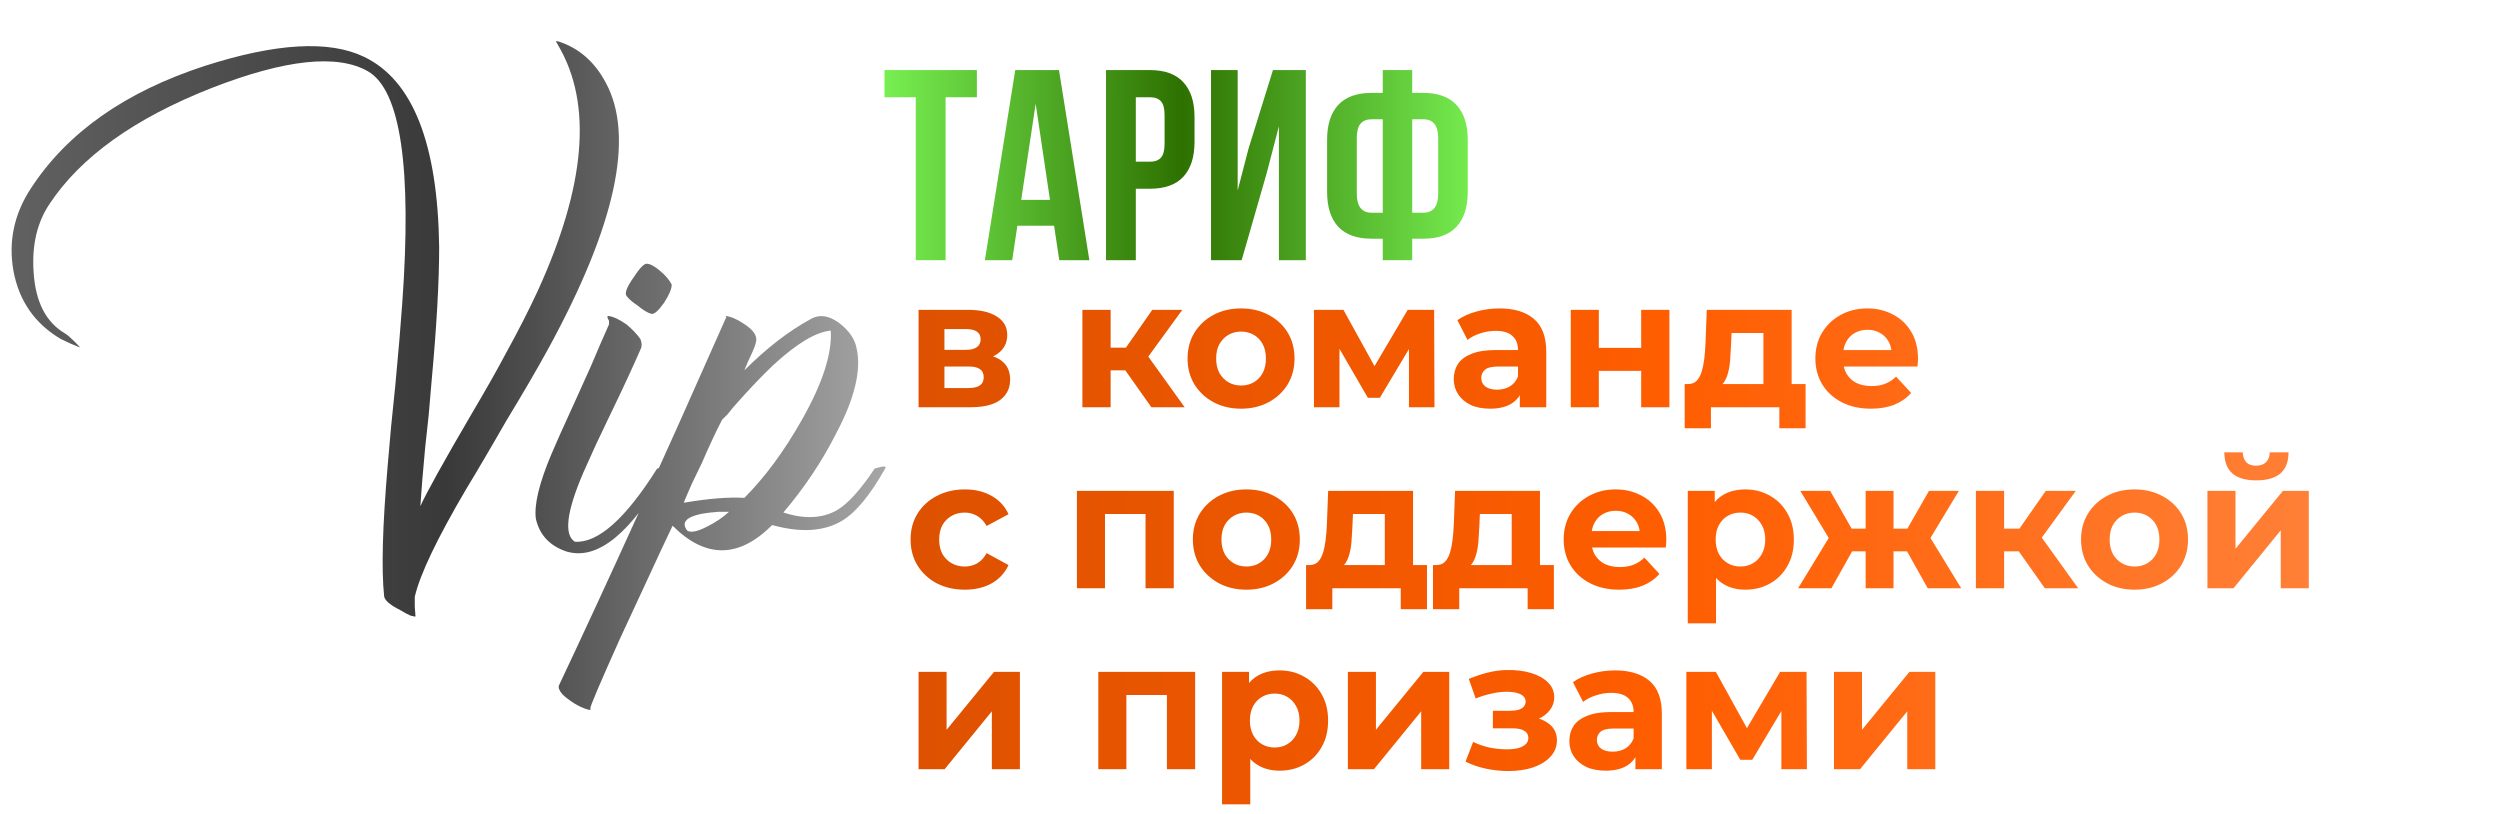 <?xml version="1.0" encoding="UTF-8"?> <svg xmlns="http://www.w3.org/2000/svg" width="221" height="72" viewBox="0 0 221 72" fill="none"><path d="M53.545 7.297C56.132 12.06 54.428 19.925 48.432 30.89C47.487 32.614 46.255 34.729 44.736 37.234L43.812 38.836L42.95 40.314C42.252 41.505 41.676 42.47 41.225 43.21C38.638 47.604 37.118 50.786 36.666 52.758V53.62L36.728 54.482C36.728 54.523 36.584 54.503 36.297 54.421C36.009 54.298 35.701 54.133 35.373 53.928C34.469 53.476 33.997 53.066 33.956 52.696C33.71 50.355 33.812 46.536 34.264 41.238C34.346 40.253 34.449 39.082 34.572 37.727L34.942 34.093C35.229 31.054 35.434 28.631 35.558 26.824C36.42 14.832 35.414 7.995 32.539 6.311C29.829 4.751 25.209 5.243 18.679 7.79C11.903 10.459 7.139 13.867 4.388 18.015C3.279 19.658 2.807 21.67 2.971 24.052C3.135 26.68 4.059 28.487 5.743 29.473C5.949 29.596 6.236 29.842 6.606 30.212C6.975 30.582 7.119 30.746 7.037 30.705C6.503 30.5 5.949 30.253 5.374 29.966C3.074 28.61 1.678 26.598 1.185 23.929C0.733 21.342 1.246 18.919 2.725 16.66C5.928 11.732 11.061 8.118 18.125 5.818C24.408 3.806 29.09 3.539 32.17 5.018C36.482 7.071 38.699 12.677 38.822 21.834C38.822 24.914 38.596 28.898 38.145 33.785L37.898 36.68L37.59 39.514C37.385 41.69 37.241 43.435 37.159 44.75C37.693 43.559 39.233 40.787 41.779 36.434C42.97 34.421 43.935 32.717 44.674 31.321C45.783 29.308 46.728 27.46 47.508 25.777C51.779 16.455 52.395 9.206 49.356 4.032L49.294 3.909L49.171 3.724C49.13 3.642 49.192 3.621 49.356 3.662C51.163 4.237 52.559 5.449 53.545 7.297ZM56.672 30.766C56.056 32.204 55.153 34.154 53.962 36.618L53.284 38.035L52.668 39.329C52.216 40.314 51.847 41.136 51.559 41.793C50.081 45.242 49.834 47.275 50.82 47.891C52.873 48.014 55.296 45.858 58.089 41.423C58.869 41.177 59.177 41.177 59.013 41.423C55.81 47.132 52.832 49.575 50.081 48.754C48.602 48.261 47.699 47.296 47.37 45.858C47.206 44.626 47.658 42.737 48.726 40.191C49.013 39.493 49.711 37.932 50.82 35.51C51.354 34.319 51.826 33.272 52.237 32.368C52.771 31.095 53.304 29.863 53.838 28.672V28.364L53.715 28.118C53.674 27.994 53.695 27.933 53.777 27.933C54.187 27.974 54.721 28.22 55.378 28.672C55.912 29.124 56.323 29.555 56.61 29.966C56.734 30.294 56.754 30.561 56.672 30.766ZM57.596 27.748C57.267 27.666 56.857 27.419 56.364 27.009C55.871 26.68 55.543 26.393 55.378 26.146C55.214 25.9 55.419 25.366 55.994 24.545C56.528 23.724 56.918 23.313 57.165 23.313C57.452 23.313 57.842 23.518 58.335 23.929C58.828 24.34 59.177 24.75 59.382 25.161C59.382 25.53 59.157 26.064 58.705 26.762C58.212 27.46 57.842 27.789 57.596 27.748ZM75.719 30.766C76.171 32.697 75.555 35.243 73.871 38.405C72.639 40.828 71.099 43.127 69.251 45.304C71.14 45.92 72.742 45.838 74.056 45.058C75 44.483 76.088 43.271 77.32 41.423C78.101 41.177 78.409 41.177 78.245 41.423C76.93 43.764 75.657 45.304 74.425 46.043C72.824 46.988 70.77 47.111 68.265 46.413C65.308 49.37 62.372 49.39 59.456 46.474L58.964 47.522L58.409 48.692C57.958 49.678 57.567 50.52 57.239 51.218C56.294 53.271 55.493 54.996 54.837 56.392C53.029 60.416 52.147 62.49 52.188 62.614C52.27 62.778 52.147 62.798 51.818 62.675C51.531 62.593 51.181 62.429 50.771 62.182C50.319 61.895 49.97 61.628 49.724 61.382C49.436 61.053 49.334 60.786 49.416 60.581C53.605 51.71 58.512 40.91 64.138 28.179C64.179 28.138 64.2 28.097 64.2 28.056L64.138 27.933C64.59 27.974 65.124 28.2 65.74 28.61C66.438 29.062 66.807 29.493 66.849 29.904C66.889 30.15 66.766 30.582 66.479 31.198L66.109 31.998L65.801 32.738C67.772 30.766 69.744 29.247 71.715 28.179C72.454 27.768 73.275 27.892 74.179 28.549C75.041 29.206 75.555 29.945 75.719 30.766ZM63.83 37.111C63.296 38.138 62.701 39.411 62.044 40.93L61.181 42.717C60.853 43.456 60.606 44.031 60.442 44.442C62.619 44.072 64.405 43.928 65.801 44.01C67.608 42.203 69.292 39.924 70.853 37.173C72.701 33.928 73.563 31.28 73.44 29.226C72.126 29.35 70.442 30.356 68.388 32.245C67.649 32.943 66.828 33.785 65.924 34.77C65.637 35.099 65.267 35.51 64.816 36.002L64.323 36.618L63.83 37.111ZM60.75 46.906C61.079 47.111 61.674 46.988 62.536 46.536C63.276 46.166 63.912 45.735 64.446 45.242H63.522C62.947 45.283 62.434 45.345 61.982 45.427C60.627 45.715 60.216 46.208 60.75 46.906Z" fill="url(#paint0_linear_18_357)"></path><path d="M78.188 8.598V6.195H86.356V8.598H83.59V23H80.953V8.598H78.188ZM87.064 23L89.748 6.195H93.615L96.299 23H93.638L93.181 19.953H89.935L89.478 23H87.064ZM90.275 17.668H92.818L91.552 9.172L90.275 17.668ZM97.769 23V6.195H101.66C102.964 6.195 103.945 6.551 104.601 7.262C105.265 7.973 105.597 9.004 105.597 10.355V12.535C105.597 13.887 105.265 14.918 104.601 15.629C103.945 16.332 102.964 16.684 101.66 16.684H100.406V23H97.769ZM100.406 14.293H101.66C102.097 14.293 102.421 14.172 102.632 13.93C102.843 13.688 102.949 13.277 102.949 12.699V10.18C102.949 9.602 102.843 9.195 102.632 8.961C102.421 8.719 102.097 8.598 101.66 8.598H100.406V14.293ZM107.056 23V6.195H109.411V16.836L110.372 13.133L112.529 6.195H115.435V23H113.056V11.164L111.978 15.301L109.763 23H107.056ZM117.315 16.953V12.371C117.315 11.02 117.644 9.988 118.3 9.277C118.964 8.566 119.948 8.211 121.253 8.211H122.237V6.195H124.839V8.211H125.812C127.116 8.211 128.097 8.566 128.753 9.277C129.417 9.988 129.749 11.02 129.749 12.371V16.953C129.749 18.305 129.417 19.336 128.753 20.047C128.097 20.75 127.116 21.102 125.812 21.102H124.839V23H122.237V21.102H121.253C119.948 21.102 118.964 20.75 118.3 20.047C117.644 19.336 117.315 18.305 117.315 16.953ZM119.94 17.117C119.94 18.242 120.378 18.805 121.253 18.805H122.237V10.543H121.253C120.815 10.543 120.487 10.676 120.269 10.941C120.05 11.199 119.94 11.617 119.94 12.195V17.117ZM124.839 18.805H125.812C126.694 18.805 127.136 18.242 127.136 17.117V12.195C127.136 11.094 126.694 10.543 125.812 10.543H124.839V18.805Z" fill="url(#paint1_linear_18_357)"></path><path d="M81.2 36V27.392H85.6C86.677 27.392 87.52 27.589 88.128 27.984C88.736 28.368 89.04 28.912 89.04 29.616C89.04 30.32 88.752 30.875 88.176 31.28C87.611 31.675 86.859 31.872 85.92 31.872L86.176 31.296C87.221 31.296 88 31.488 88.512 31.872C89.035 32.256 89.296 32.816 89.296 33.552C89.296 34.309 89.008 34.907 88.432 35.344C87.856 35.781 86.976 36 85.792 36H81.2ZM83.488 34.304H85.584C86.043 34.304 86.384 34.229 86.608 34.08C86.843 33.92 86.96 33.68 86.96 33.36C86.96 33.029 86.853 32.789 86.64 32.64C86.427 32.48 86.091 32.4 85.632 32.4H83.488V34.304ZM83.488 30.928H85.376C85.813 30.928 86.139 30.848 86.352 30.688C86.576 30.528 86.688 30.299 86.688 30C86.688 29.691 86.576 29.461 86.352 29.312C86.139 29.163 85.813 29.088 85.376 29.088H83.488V30.928ZM101.78 36L98.9 31.92L100.932 30.72L104.724 36H101.78ZM95.684 36V27.392H98.18V36H95.684ZM97.444 32.736V30.736H100.452V32.736H97.444ZM101.172 31.984L98.836 31.728L101.86 27.392H104.516L101.172 31.984ZM109.716 36.128C108.799 36.128 107.983 35.936 107.268 35.552C106.564 35.168 106.004 34.645 105.588 33.984C105.183 33.312 104.98 32.549 104.98 31.696C104.98 30.832 105.183 30.069 105.588 29.408C106.004 28.736 106.564 28.213 107.268 27.84C107.983 27.456 108.799 27.264 109.716 27.264C110.623 27.264 111.434 27.456 112.148 27.84C112.863 28.213 113.423 28.731 113.828 29.392C114.234 30.053 114.436 30.821 114.436 31.696C114.436 32.549 114.234 33.312 113.828 33.984C113.423 34.645 112.863 35.168 112.148 35.552C111.434 35.936 110.623 36.128 109.716 36.128ZM109.716 34.08C110.132 34.08 110.506 33.984 110.836 33.792C111.167 33.6 111.428 33.328 111.62 32.976C111.812 32.613 111.908 32.187 111.908 31.696C111.908 31.195 111.812 30.768 111.62 30.416C111.428 30.064 111.167 29.792 110.836 29.6C110.506 29.408 110.132 29.312 109.716 29.312C109.3 29.312 108.927 29.408 108.596 29.6C108.266 29.792 107.999 30.064 107.796 30.416C107.604 30.768 107.508 31.195 107.508 31.696C107.508 32.187 107.604 32.613 107.796 32.976C107.999 33.328 108.266 33.6 108.596 33.792C108.927 33.984 109.3 34.08 109.716 34.08ZM116.153 36V27.392H118.761L122.009 33.28H120.969L124.441 27.392H126.777L126.809 36H124.553V29.952L124.937 30.208L121.977 35.168H120.921L117.945 30.032L118.409 29.92V36H116.153ZM134.352 36V34.32L134.192 33.952V30.944C134.192 30.411 134.027 29.995 133.696 29.696C133.376 29.397 132.88 29.248 132.208 29.248C131.749 29.248 131.296 29.323 130.848 29.472C130.411 29.611 130.037 29.803 129.728 30.048L128.832 28.304C129.301 27.973 129.867 27.717 130.528 27.536C131.189 27.355 131.861 27.264 132.544 27.264C133.856 27.264 134.875 27.573 135.6 28.192C136.325 28.811 136.688 29.776 136.688 31.088V36H134.352ZM131.728 36.128C131.056 36.128 130.48 36.016 130 35.792C129.52 35.557 129.152 35.243 128.896 34.848C128.64 34.453 128.512 34.011 128.512 33.52C128.512 33.008 128.635 32.56 128.88 32.176C129.136 31.792 129.536 31.493 130.08 31.28C130.624 31.056 131.333 30.944 132.208 30.944H134.496V32.4H132.48C131.893 32.4 131.488 32.496 131.264 32.688C131.051 32.88 130.944 33.12 130.944 33.408C130.944 33.728 131.067 33.984 131.312 34.176C131.568 34.357 131.915 34.448 132.352 34.448C132.768 34.448 133.141 34.352 133.472 34.16C133.803 33.957 134.043 33.664 134.192 33.28L134.576 34.432C134.395 34.987 134.064 35.408 133.584 35.696C133.104 35.984 132.485 36.128 131.728 36.128ZM138.856 36V27.392H141.336V30.752H145.08V27.392H147.576V36H145.08V32.784H141.336V36H138.856ZM155.886 34.88V29.44H153.07L153.022 30.544C153 31.003 152.974 31.44 152.942 31.856C152.91 32.272 152.846 32.651 152.75 32.992C152.664 33.323 152.536 33.605 152.366 33.84C152.195 34.064 151.966 34.219 151.678 34.304L149.214 33.952C149.523 33.952 149.774 33.861 149.966 33.68C150.158 33.488 150.307 33.227 150.414 32.896C150.52 32.555 150.6 32.171 150.654 31.744C150.707 31.307 150.744 30.848 150.766 30.368L150.878 27.392H158.382V34.88H155.886ZM148.926 37.856V33.952H159.614V37.856H157.294V36H151.246V37.856H148.926ZM165.392 36.128C164.411 36.128 163.547 35.936 162.8 35.552C162.064 35.168 161.494 34.645 161.088 33.984C160.683 33.312 160.48 32.549 160.48 31.696C160.48 30.832 160.678 30.069 161.072 29.408C161.478 28.736 162.027 28.213 162.72 27.84C163.414 27.456 164.198 27.264 165.072 27.264C165.915 27.264 166.672 27.445 167.344 27.808C168.027 28.16 168.566 28.672 168.96 29.344C169.355 30.005 169.552 30.8 169.552 31.728C169.552 31.824 169.547 31.936 169.536 32.064C169.526 32.181 169.515 32.293 169.504 32.4H162.512V30.944H168.192L167.232 31.376C167.232 30.928 167.142 30.539 166.96 30.208C166.779 29.877 166.528 29.621 166.208 29.44C165.888 29.248 165.515 29.152 165.088 29.152C164.662 29.152 164.283 29.248 163.952 29.44C163.632 29.621 163.382 29.883 163.2 30.224C163.019 30.555 162.928 30.949 162.928 31.408V31.792C162.928 32.261 163.03 32.677 163.232 33.04C163.446 33.392 163.739 33.664 164.112 33.856C164.496 34.037 164.944 34.128 165.456 34.128C165.915 34.128 166.315 34.059 166.656 33.92C167.008 33.781 167.328 33.573 167.616 33.296L168.944 34.736C168.55 35.184 168.054 35.531 167.456 35.776C166.859 36.011 166.171 36.128 165.392 36.128ZM85.296 52.128C84.368 52.128 83.541 51.941 82.816 51.568C82.091 51.184 81.52 50.656 81.104 49.984C80.699 49.312 80.496 48.549 80.496 47.696C80.496 46.832 80.699 46.069 81.104 45.408C81.52 44.736 82.091 44.213 82.816 43.84C83.541 43.456 84.368 43.264 85.296 43.264C86.203 43.264 86.992 43.456 87.664 43.84C88.336 44.213 88.832 44.752 89.152 45.456L87.216 46.496C86.992 46.091 86.709 45.792 86.368 45.6C86.037 45.408 85.675 45.312 85.28 45.312C84.853 45.312 84.469 45.408 84.128 45.6C83.787 45.792 83.515 46.064 83.312 46.416C83.12 46.768 83.024 47.195 83.024 47.696C83.024 48.197 83.12 48.624 83.312 48.976C83.515 49.328 83.787 49.6 84.128 49.792C84.469 49.984 84.853 50.08 85.28 50.08C85.675 50.08 86.037 49.989 86.368 49.808C86.709 49.616 86.992 49.312 87.216 48.896L89.152 49.952C88.832 50.645 88.336 51.184 87.664 51.568C86.992 51.941 86.203 52.128 85.296 52.128ZM95.2 52V43.392H103.76V52H101.264V44.88L101.824 45.44H97.12L97.68 44.88V52H95.2ZM110.185 52.128C109.268 52.128 108.452 51.936 107.737 51.552C107.033 51.168 106.473 50.645 106.057 49.984C105.652 49.312 105.449 48.549 105.449 47.696C105.449 46.832 105.652 46.069 106.057 45.408C106.473 44.736 107.033 44.213 107.737 43.84C108.452 43.456 109.268 43.264 110.185 43.264C111.092 43.264 111.902 43.456 112.617 43.84C113.332 44.213 113.892 44.731 114.297 45.392C114.702 46.053 114.905 46.821 114.905 47.696C114.905 48.549 114.702 49.312 114.297 49.984C113.892 50.645 113.332 51.168 112.617 51.552C111.902 51.936 111.092 52.128 110.185 52.128ZM110.185 50.08C110.601 50.08 110.974 49.984 111.305 49.792C111.636 49.6 111.897 49.328 112.089 48.976C112.281 48.613 112.377 48.187 112.377 47.696C112.377 47.195 112.281 46.768 112.089 46.416C111.897 46.064 111.636 45.792 111.305 45.6C110.974 45.408 110.601 45.312 110.185 45.312C109.769 45.312 109.396 45.408 109.065 45.6C108.734 45.792 108.468 46.064 108.265 46.416C108.073 46.768 107.977 47.195 107.977 47.696C107.977 48.187 108.073 48.613 108.265 48.976C108.468 49.328 108.734 49.6 109.065 49.792C109.396 49.984 109.769 50.08 110.185 50.08ZM122.417 50.88V45.44H119.601L119.553 46.544C119.532 47.003 119.505 47.44 119.473 47.856C119.441 48.272 119.377 48.651 119.281 48.992C119.196 49.323 119.068 49.605 118.897 49.84C118.726 50.064 118.497 50.219 118.209 50.304L115.745 49.952C116.054 49.952 116.305 49.861 116.497 49.68C116.689 49.488 116.838 49.227 116.945 48.896C117.052 48.555 117.132 48.171 117.185 47.744C117.238 47.307 117.276 46.848 117.297 46.368L117.409 43.392H124.913V50.88H122.417ZM115.457 53.856V49.952H126.145V53.856H123.825V52H117.777V53.856H115.457ZM133.636 50.88V45.44H130.82L130.772 46.544C130.75 47.003 130.724 47.44 130.692 47.856C130.66 48.272 130.596 48.651 130.5 48.992C130.414 49.323 130.286 49.605 130.116 49.84C129.945 50.064 129.716 50.219 129.428 50.304L126.964 49.952C127.273 49.952 127.524 49.861 127.716 49.68C127.908 49.488 128.057 49.227 128.164 48.896C128.27 48.555 128.35 48.171 128.404 47.744C128.457 47.307 128.494 46.848 128.516 46.368L128.628 43.392H136.132V50.88H133.636ZM126.676 53.856V49.952H137.364V53.856H135.044V52H128.996V53.856H126.676ZM143.142 52.128C142.161 52.128 141.297 51.936 140.55 51.552C139.814 51.168 139.244 50.645 138.838 49.984C138.433 49.312 138.23 48.549 138.23 47.696C138.23 46.832 138.428 46.069 138.822 45.408C139.228 44.736 139.777 44.213 140.47 43.84C141.164 43.456 141.948 43.264 142.822 43.264C143.665 43.264 144.422 43.445 145.094 43.808C145.777 44.16 146.316 44.672 146.71 45.344C147.105 46.005 147.302 46.8 147.302 47.728C147.302 47.824 147.297 47.936 147.286 48.064C147.276 48.181 147.265 48.293 147.254 48.4H140.262V46.944H145.942L144.982 47.376C144.982 46.928 144.892 46.539 144.71 46.208C144.529 45.877 144.278 45.621 143.958 45.44C143.638 45.248 143.265 45.152 142.838 45.152C142.412 45.152 142.033 45.248 141.702 45.44C141.382 45.621 141.132 45.883 140.95 46.224C140.769 46.555 140.678 46.949 140.678 47.408V47.792C140.678 48.261 140.78 48.677 140.982 49.04C141.196 49.392 141.489 49.664 141.862 49.856C142.246 50.037 142.694 50.128 143.206 50.128C143.665 50.128 144.065 50.059 144.406 49.92C144.758 49.781 145.078 49.573 145.366 49.296L146.694 50.736C146.3 51.184 145.804 51.531 145.206 51.776C144.609 52.011 143.921 52.128 143.142 52.128ZM154.288 52.128C153.562 52.128 152.928 51.968 152.384 51.648C151.84 51.328 151.413 50.843 151.104 50.192C150.805 49.531 150.656 48.699 150.656 47.696C150.656 46.683 150.8 45.851 151.088 45.2C151.376 44.549 151.792 44.064 152.336 43.744C152.88 43.424 153.53 43.264 154.288 43.264C155.098 43.264 155.824 43.451 156.464 43.824C157.114 44.187 157.626 44.699 158 45.36C158.384 46.021 158.576 46.8 158.576 47.696C158.576 48.603 158.384 49.387 158 50.048C157.626 50.709 157.114 51.221 156.464 51.584C155.824 51.947 155.098 52.128 154.288 52.128ZM149.2 55.104V43.392H151.584V45.152L151.536 47.712L151.696 50.256V55.104H149.2ZM153.856 50.08C154.272 50.08 154.64 49.984 154.96 49.792C155.29 49.6 155.552 49.328 155.744 48.976C155.946 48.613 156.048 48.187 156.048 47.696C156.048 47.195 155.946 46.768 155.744 46.416C155.552 46.064 155.29 45.792 154.96 45.6C154.64 45.408 154.272 45.312 153.856 45.312C153.44 45.312 153.066 45.408 152.736 45.6C152.405 45.792 152.144 46.064 151.952 46.416C151.76 46.768 151.664 47.195 151.664 47.696C151.664 48.187 151.76 48.613 151.952 48.976C152.144 49.328 152.405 49.6 152.736 49.792C153.066 49.984 153.44 50.08 153.856 50.08ZM170.411 52L168.123 47.92L170.139 46.72L173.371 52H170.411ZM166.651 48.736V46.736H169.643V48.736H166.651ZM170.395 47.984L168.043 47.728L170.523 43.392H173.163L170.395 47.984ZM161.899 52H158.955L162.171 46.72L164.187 47.92L161.899 52ZM167.387 52H164.923V43.392H167.387V52ZM165.659 48.736H162.683V46.736H165.659V48.736ZM161.915 47.984L159.147 43.392H161.787L164.251 47.728L161.915 47.984ZM180.765 52L177.885 47.92L179.917 46.72L183.709 52H180.765ZM174.669 52V43.392H177.165V52H174.669ZM176.429 48.736V46.736H179.437V48.736H176.429ZM180.157 47.984L177.821 47.728L180.845 43.392H183.501L180.157 47.984ZM188.701 52.128C187.783 52.128 186.967 51.936 186.253 51.552C185.549 51.168 184.989 50.645 184.573 49.984C184.167 49.312 183.965 48.549 183.965 47.696C183.965 46.832 184.167 46.069 184.573 45.408C184.989 44.736 185.549 44.213 186.253 43.84C186.967 43.456 187.783 43.264 188.701 43.264C189.607 43.264 190.418 43.456 191.133 43.84C191.847 44.213 192.407 44.731 192.813 45.392C193.218 46.053 193.421 46.821 193.421 47.696C193.421 48.549 193.218 49.312 192.813 49.984C192.407 50.645 191.847 51.168 191.133 51.552C190.418 51.936 189.607 52.128 188.701 52.128ZM188.701 50.08C189.117 50.08 189.49 49.984 189.821 49.792C190.151 49.6 190.413 49.328 190.605 48.976C190.797 48.613 190.893 48.187 190.893 47.696C190.893 47.195 190.797 46.768 190.605 46.416C190.413 46.064 190.151 45.792 189.821 45.6C189.49 45.408 189.117 45.312 188.701 45.312C188.285 45.312 187.911 45.408 187.581 45.6C187.25 45.792 186.983 46.064 186.781 46.416C186.589 46.768 186.493 47.195 186.493 47.696C186.493 48.187 186.589 48.613 186.781 48.976C186.983 49.328 187.25 49.6 187.581 49.792C187.911 49.984 188.285 50.08 188.701 50.08ZM195.138 52V43.392H197.618V48.512L201.81 43.392H204.098V52H201.618V46.88L197.442 52H195.138ZM199.458 42.464C198.519 42.464 197.815 42.261 197.346 41.856C196.876 41.44 196.636 40.816 196.626 39.984H198.258C198.268 40.347 198.37 40.635 198.562 40.848C198.754 41.061 199.047 41.168 199.442 41.168C199.826 41.168 200.119 41.061 200.322 40.848C200.535 40.635 200.642 40.347 200.642 39.984H202.306C202.306 40.816 202.066 41.44 201.586 41.856C201.106 42.261 200.396 42.464 199.458 42.464ZM81.2 68V59.392H83.68V64.512L87.872 59.392H90.16V68H87.68V62.88L83.504 68H81.2ZM97.091 68V59.392H105.651V68H103.155V60.88L103.715 61.44H99.011L99.571 60.88V68H97.091ZM113.116 68.128C112.39 68.128 111.756 67.968 111.212 67.648C110.668 67.328 110.241 66.843 109.932 66.192C109.633 65.531 109.484 64.699 109.484 63.696C109.484 62.683 109.628 61.851 109.916 61.2C110.204 60.549 110.62 60.064 111.164 59.744C111.708 59.424 112.358 59.264 113.116 59.264C113.926 59.264 114.652 59.451 115.292 59.824C115.942 60.187 116.454 60.699 116.828 61.36C117.212 62.021 117.404 62.8 117.404 63.696C117.404 64.603 117.212 65.387 116.828 66.048C116.454 66.709 115.942 67.221 115.292 67.584C114.652 67.947 113.926 68.128 113.116 68.128ZM108.028 71.104V59.392H110.412V61.152L110.364 63.712L110.524 66.256V71.104H108.028ZM112.684 66.08C113.1 66.08 113.468 65.984 113.788 65.792C114.118 65.6 114.38 65.328 114.572 64.976C114.774 64.613 114.876 64.187 114.876 63.696C114.876 63.195 114.774 62.768 114.572 62.416C114.38 62.064 114.118 61.792 113.788 61.6C113.468 61.408 113.1 61.312 112.684 61.312C112.268 61.312 111.894 61.408 111.564 61.6C111.233 61.792 110.972 62.064 110.78 62.416C110.588 62.768 110.492 63.195 110.492 63.696C110.492 64.187 110.588 64.613 110.78 64.976C110.972 65.328 111.233 65.6 111.564 65.792C111.894 65.984 112.268 66.08 112.684 66.08ZM119.153 68V59.392H121.633V64.512L125.825 59.392H128.113V68H125.633V62.88L121.457 68H119.153ZM133.346 68.16C132.685 68.16 132.024 68.091 131.362 67.952C130.712 67.813 130.109 67.605 129.554 67.328L130.226 65.584C130.664 65.797 131.138 65.963 131.65 66.08C132.173 66.187 132.701 66.24 133.234 66.24C133.618 66.24 133.949 66.203 134.226 66.128C134.514 66.043 134.733 65.925 134.882 65.776C135.032 65.627 135.106 65.445 135.106 65.232C135.106 64.955 134.989 64.747 134.754 64.608C134.52 64.459 134.178 64.384 133.73 64.384H131.97V62.832H133.522C133.81 62.832 134.056 62.8 134.258 62.736C134.461 62.672 134.61 62.581 134.706 62.464C134.813 62.336 134.866 62.187 134.866 62.016C134.866 61.835 134.802 61.68 134.674 61.552C134.546 61.424 134.36 61.328 134.114 61.264C133.869 61.189 133.56 61.152 133.186 61.152C132.76 61.152 132.317 61.205 131.858 61.312C131.4 61.408 130.93 61.552 130.45 61.744L129.842 60.016C130.408 59.781 130.968 59.595 131.522 59.456C132.077 59.317 132.626 59.243 133.17 59.232C133.97 59.211 134.69 59.296 135.33 59.488C135.97 59.68 136.472 59.957 136.834 60.32C137.208 60.683 137.394 61.125 137.394 61.648C137.394 62.064 137.266 62.437 137.01 62.768C136.765 63.099 136.424 63.36 135.986 63.552C135.549 63.733 135.058 63.824 134.514 63.824L134.578 63.328C135.528 63.328 136.274 63.52 136.818 63.904C137.362 64.277 137.634 64.789 137.634 65.44C137.634 65.995 137.442 66.48 137.058 66.896C136.685 67.301 136.173 67.616 135.522 67.84C134.882 68.053 134.157 68.16 133.346 68.16ZM144.571 68V66.32L144.411 65.952V62.944C144.411 62.411 144.245 61.995 143.915 61.696C143.595 61.397 143.099 61.248 142.427 61.248C141.968 61.248 141.515 61.323 141.067 61.472C140.629 61.611 140.256 61.803 139.947 62.048L139.051 60.304C139.52 59.973 140.085 59.717 140.747 59.536C141.408 59.355 142.08 59.264 142.763 59.264C144.075 59.264 145.093 59.573 145.819 60.192C146.544 60.811 146.907 61.776 146.907 63.088V68H144.571ZM141.947 68.128C141.275 68.128 140.699 68.016 140.219 67.792C139.739 67.557 139.371 67.243 139.115 66.848C138.859 66.453 138.731 66.011 138.731 65.52C138.731 65.008 138.853 64.56 139.099 64.176C139.355 63.792 139.755 63.493 140.299 63.28C140.843 63.056 141.552 62.944 142.427 62.944H144.715V64.4H142.699C142.112 64.4 141.707 64.496 141.483 64.688C141.269 64.88 141.163 65.12 141.163 65.408C141.163 65.728 141.285 65.984 141.531 66.176C141.787 66.357 142.133 66.448 142.571 66.448C142.987 66.448 143.36 66.352 143.691 66.16C144.021 65.957 144.261 65.664 144.411 65.28L144.795 66.432C144.613 66.987 144.283 67.408 143.803 67.696C143.323 67.984 142.704 68.128 141.947 68.128ZM149.075 68V59.392H151.683L154.931 65.28H153.891L157.363 59.392H159.699L159.731 68H157.475V61.952L157.859 62.208L154.899 67.168H153.843L150.867 62.032L151.331 61.92V68H149.075ZM162.122 68V59.392H164.602V64.512L168.794 59.392H171.082V68H168.602V62.88L164.426 68H162.122Z" fill="url(#paint2_linear_18_357)"></path><defs><linearGradient id="paint0_linear_18_357" x1="1" y1="33.5" x2="78" y2="33.5" gradientUnits="userSpaceOnUse"><stop stop-color="#616161"></stop><stop offset="0.5" stop-color="#393939"></stop><stop offset="1" stop-color="#A5A5A5"></stop></linearGradient><linearGradient id="paint1_linear_18_357" x1="78" y1="17" x2="131" y2="17" gradientUnits="userSpaceOnUse"><stop stop-color="#78F052"></stop><stop offset="0.5" stop-color="#2E7101"></stop><stop offset="1" stop-color="#78F052"></stop></linearGradient><linearGradient id="paint2_linear_18_357" x1="80" y1="46" x2="221" y2="46" gradientUnits="userSpaceOnUse"><stop stop-color="#DD5100"></stop><stop offset="0.476" stop-color="#FF5D00"></stop><stop offset="1" stop-color="#FF8A47"></stop></linearGradient></defs></svg> 